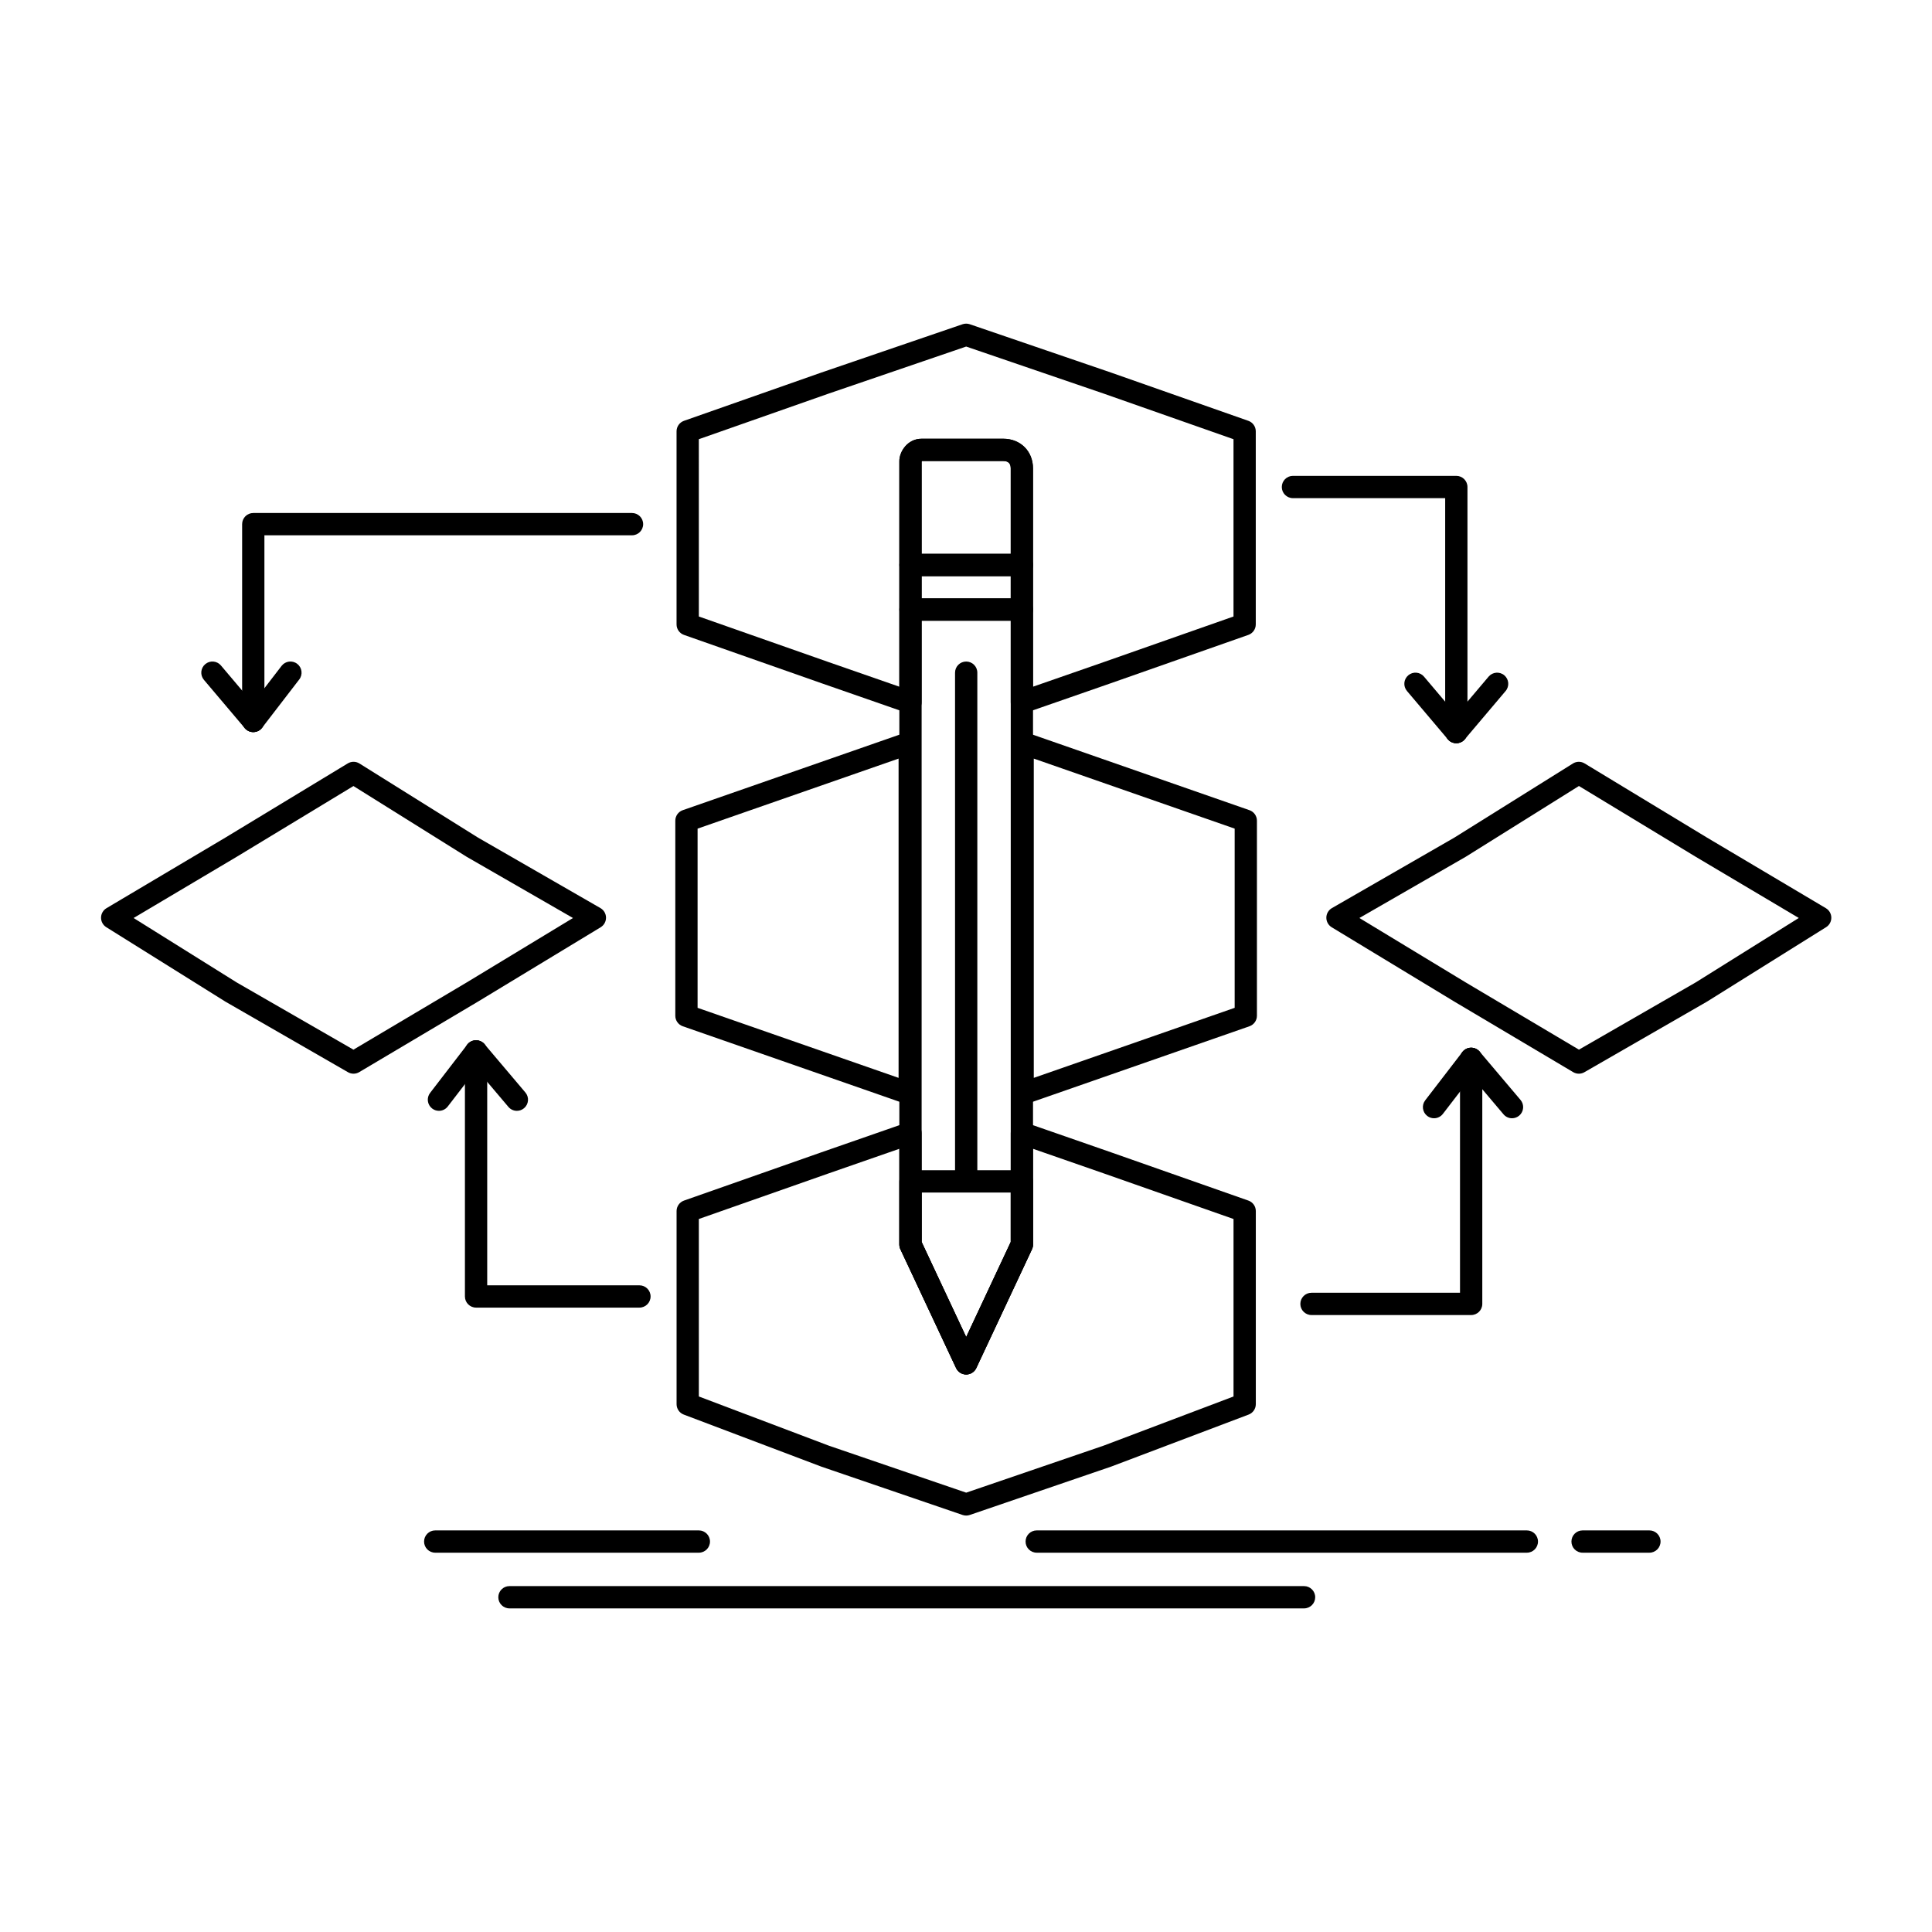 <?xml version="1.0" encoding="UTF-8"?>
<!-- Uploaded to: SVG Repo, www.svgrepo.com, Generator: SVG Repo Mixer Tools -->
<svg fill="#000000" width="800px" height="800px" version="1.1" viewBox="144 144 512 512" xmlns="http://www.w3.org/2000/svg">
 <g>
  <path d="m414.81 333.09c-0.605 0-1.203-0.188-1.711-0.547-0.781-0.555-1.242-1.449-1.242-2.406v-61.992c0-1.324-0.645-1.969-1.969-1.969h-21.559c-0.031 0.043-0.066 0.102-0.09 0.152v63.809c0 0.957-0.461 1.852-1.242 2.406s-1.777 0.695-2.68 0.383l-22.633-7.871-36.418-12.797c-1.184-0.414-1.973-1.531-1.973-2.785v-51.168c0-1.254 0.793-2.371 1.973-2.785l36.406-12.793 37.414-12.801c0.621-0.211 1.293-0.211 1.91 0l37.391 12.793 36.43 12.801c1.184 0.414 1.973 1.531 1.973 2.785v51.168c0 1.254-0.793 2.371-1.973 2.785l-36.406 12.793-22.641 7.875c-0.309 0.109-0.637 0.164-0.961 0.164zm-85.609-25.711 34.434 12.098 18.699 6.504v-59.809c0-2.414 2.102-5.902 5.902-5.902h21.648c4.562 0 7.871 3.309 7.871 7.871v57.84l18.711-6.508 34.426-12.094v-46.984l-34.434-12.098-36.414-12.457-36.438 12.465-34.41 12.09z"/>
  <path d="m415.01 436.75c-0.605 0-1.203-0.184-1.711-0.547-0.781-0.555-1.242-1.449-1.242-2.406v-92.918c0-0.957 0.465-1.852 1.242-2.406 0.777-0.555 1.777-0.695 2.68-0.383l59.141 20.617c1.188 0.414 1.98 1.531 1.98 2.789v51.688c0 1.254-0.797 2.375-1.98 2.789l-59.141 20.617c-0.312 0.105-0.641 0.16-0.969 0.16zm2.953-91.715v84.609l53.238-18.559v-47.492zm-32.879 91.715c-0.328 0-0.656-0.055-0.973-0.164l-59.168-20.617c-1.188-0.414-1.98-1.531-1.98-2.789v-51.688c0-1.254 0.797-2.375 1.98-2.789l59.168-20.617c0.902-0.312 1.902-0.172 2.68 0.383 0.781 0.555 1.242 1.449 1.242 2.406v92.918c0 0.957-0.461 1.852-1.242 2.406-0.5 0.363-1.102 0.551-1.707 0.551zm-56.215-25.664 53.266 18.559v-84.609l-53.266 18.559z"/>
  <path d="m400.05 545.64c-0.324 0-0.645-0.055-0.957-0.16l-37.391-12.793-36.496-13.809c-1.148-0.434-1.906-1.535-1.906-2.762v-51.168c0-1.254 0.793-2.371 1.973-2.785l36.406-12.793 22.641-7.875c0.902-0.312 1.898-0.172 2.68 0.383s1.242 1.449 1.242 2.406v28.863l11.809 25.191 11.809-25.191v-28.863c0-0.957 0.461-1.852 1.242-2.406 0.777-0.555 1.773-0.695 2.68-0.383l22.633 7.871 36.418 12.797c1.184 0.414 1.973 1.531 1.973 2.785v51.168c0 1.227-0.758 2.328-1.906 2.762l-36.406 13.777-37.48 12.824c-0.312 0.105-0.637 0.16-0.961 0.16zm-70.848-31.559 34.5 13.055 36.348 12.434 36.438-12.465 34.41-13.02v-47.039l-34.434-12.098-18.703-6.504v25.367c0 0.434-0.094 0.859-0.277 1.254l-14.762 31.488c-0.484 1.039-1.527 1.699-2.672 1.699s-2.188-0.664-2.672-1.699l-14.762-31.488c-0.184-0.391-0.281-0.82-0.281-1.254v-25.367l-18.711 6.508-34.426 12.094z"/>
  <path d="m237.69 428.54c-0.508 0-1.016-0.133-1.473-0.395l-32.473-18.695c-0.031-0.02-0.062-0.035-0.09-0.055l-31.488-19.68c-0.875-0.547-1.398-1.508-1.387-2.535 0.012-1.027 0.559-1.98 1.445-2.504l31.488-18.695 32.449-19.668c0.953-0.578 2.148-0.57 3.094 0.02l31.441 19.652 32.426 18.668c0.906 0.523 1.469 1.48 1.48 2.523 0.012 1.043-0.531 2.016-1.422 2.559l-32.473 19.68-31.512 18.711c-0.465 0.277-0.988 0.414-1.508 0.414zm-30.953-24.176 30.93 17.809 30.004-17.812 28.176-17.078-28.141-16.203c-0.031-0.02-0.062-0.035-0.09-0.055l-29.949-18.715-30.918 18.738-27.344 16.234z"/>
  <path d="m562.41 428.54c-0.523 0-1.043-0.141-1.508-0.414l-31.488-18.695-32.496-19.695c-0.891-0.543-1.434-1.512-1.422-2.559 0.012-1.043 0.574-2.004 1.48-2.523l32.426-18.668 31.441-19.652c0.945-0.59 2.144-0.598 3.094-0.02l32.473 19.68 31.465 18.684c0.887 0.527 1.434 1.477 1.445 2.504 0.012 1.027-0.512 1.992-1.387 2.535l-31.488 19.68c-0.031 0.02-0.062 0.039-0.09 0.055l-32.473 18.695c-0.453 0.266-0.965 0.395-1.473 0.395zm-58.156-41.262 28.199 17.09 29.98 17.801 30.93-17.809 27.332-17.086-27.32-16.223-30.941-18.754-29.945 18.723c-0.031 0.02-0.062 0.039-0.09 0.055z"/>
  <path d="m529.94 340.96c-1.629 0-2.953-1.32-2.953-2.953v-61.992h-40.344c-1.629 0-2.953-1.32-2.953-2.953 0-1.629 1.32-2.953 2.953-2.953h43.297c1.629 0 2.953 1.32 2.953 2.953v64.945c-0.004 1.633-1.324 2.953-2.953 2.953z"/>
  <path d="m529.94 340.96c-0.84 0-1.672-0.355-2.254-1.047l-10.824-12.793c-1.055-1.246-0.898-3.109 0.348-4.16 1.246-1.055 3.109-0.898 4.16 0.348l10.824 12.793c1.055 1.246 0.898 3.109-0.348 4.16-0.555 0.469-1.234 0.699-1.906 0.699z"/>
  <path d="m529.93 340.96c-0.676 0-1.352-0.23-1.906-0.699-1.246-1.055-1.398-2.914-0.348-4.16l10.824-12.793c1.051-1.242 2.914-1.398 4.16-0.348 1.246 1.055 1.398 2.914 0.348 4.16l-10.824 12.793c-0.582 0.691-1.414 1.047-2.254 1.047z"/>
  <path d="m313.46 490.53h-43.297c-1.629 0-2.953-1.32-2.953-2.953v-64.945c0-1.629 1.32-2.953 2.953-2.953 1.629 0 2.953 1.32 2.953 2.953v61.992h40.344c1.629 0 2.953 1.32 2.953 2.953-0.004 1.633-1.324 2.953-2.953 2.953z"/>
  <path d="m280.98 438.38c-0.84 0-1.672-0.355-2.254-1.047l-10.824-12.793c-1.055-1.246-0.898-3.106 0.348-4.16 1.246-1.051 3.109-0.898 4.16 0.348l10.824 12.793c1.055 1.246 0.898 3.106-0.348 4.16-0.555 0.469-1.23 0.699-1.906 0.699z"/>
  <path d="m260.32 438.38c-0.629 0-1.262-0.199-1.797-0.613-1.293-0.996-1.535-2.848-0.539-4.141l9.84-12.793c0.992-1.293 2.848-1.531 4.141-0.539 1.293 0.996 1.535 2.848 0.539 4.141l-9.84 12.793c-0.582 0.758-1.457 1.152-2.344 1.152z"/>
  <path d="m533.87 492.5h-42.312c-1.629 0-2.953-1.32-2.953-2.953 0-1.629 1.32-2.953 2.953-2.953h39.359v-61.992c0-1.629 1.32-2.953 2.953-2.953 1.629 0 2.953 1.32 2.953 2.953v64.945c0 1.633-1.32 2.953-2.953 2.953z"/>
  <path d="m524.03 440.35c-0.629 0-1.262-0.199-1.797-0.613-1.293-0.996-1.535-2.848-0.539-4.141l9.84-12.793c0.996-1.293 2.848-1.531 4.141-0.539 1.293 0.996 1.535 2.848 0.539 4.141l-9.84 12.793c-0.586 0.758-1.461 1.152-2.344 1.152z"/>
  <path d="m544.7 440.35c-0.84 0-1.672-0.355-2.254-1.047l-10.824-12.793c-1.055-1.246-0.898-3.106 0.348-4.16 1.246-1.055 3.106-0.898 4.16 0.348l10.824 12.793c1.055 1.246 0.898 3.106-0.348 4.16-0.559 0.469-1.234 0.699-1.906 0.699z"/>
  <path d="m400.05 458.06c-1.629 0-2.953-1.32-2.953-2.953v-132.84c0-1.629 1.32-2.953 2.953-2.953 1.629 0 2.953 1.32 2.953 2.953v132.84c0 1.629-1.32 2.953-2.953 2.953z"/>
  <path d="m400.05 508.25c-1.145 0-2.188-0.664-2.672-1.699l-14.762-31.488c-0.184-0.391-0.281-0.82-0.281-1.254v-168.27c0-1.629 1.32-2.953 2.953-2.953h29.52c1.629 0 2.953 1.32 2.953 2.953v168.27c0 0.434-0.094 0.859-0.277 1.254l-14.762 31.488c-0.484 1.035-1.527 1.699-2.672 1.699zm-11.809-35.098 11.809 25.191 11.809-25.191v-164.66h-23.617z"/>
  <path d="m414.81 308.49h-29.52c-1.629 0-2.953-1.32-2.953-2.953v-11.809c0-1.629 1.32-2.953 2.953-2.953h29.52c1.629 0 2.953 1.32 2.953 2.953v11.809c-0.004 1.633-1.324 2.953-2.953 2.953zm-26.57-5.902h23.617v-5.902h-23.617z"/>
  <path d="m414.81 296.68h-29.52c-1.629 0-2.953-1.32-2.953-2.953v-27.551c0-2.414 2.102-5.902 5.902-5.902h21.648c4.562 0 7.871 3.309 7.871 7.871v25.586c0 1.629-1.32 2.949-2.949 2.949zm-26.57-5.902h23.617v-22.633c0-1.324-0.645-1.969-1.969-1.969h-21.559c-0.031 0.043-0.066 0.102-0.09 0.152l0.004 24.449z"/>
  <path d="m400.05 508.25c-1.145 0-2.188-0.664-2.672-1.699l-14.762-31.488c-0.184-0.391-0.281-0.82-0.281-1.254v-16.727c0-1.629 1.32-2.953 2.953-2.953h29.52c1.629 0 2.953 1.32 2.953 2.953v16.727c0 0.434-0.094 0.859-0.277 1.254l-14.762 31.488c-0.484 1.035-1.527 1.699-2.672 1.699zm-11.809-35.098 11.809 25.191 11.809-25.191v-13.117h-23.617z"/>
  <path d="m211.12 338.01c-1.629 0-2.953-1.32-2.953-2.953v-52.152c0-1.629 1.32-2.953 2.953-2.953h100.37c1.629 0 2.953 1.32 2.953 2.953 0 1.629-1.32 2.953-2.953 2.953h-97.418v49.199c0.004 1.633-1.316 2.953-2.949 2.953z"/>
  <path d="m211.12 338.01c-0.84 0-1.672-0.355-2.254-1.047l-10.824-12.793c-1.055-1.246-0.898-3.109 0.348-4.16 1.246-1.055 3.109-0.898 4.16 0.348l10.824 12.793c1.055 1.246 0.898 3.109-0.348 4.16-0.555 0.469-1.234 0.699-1.906 0.699z"/>
  <path d="m211.12 338.01c-0.629 0-1.262-0.199-1.797-0.613-1.293-0.992-1.535-2.848-0.539-4.141l9.84-12.793c0.992-1.293 2.848-1.535 4.141-0.539 1.293 0.992 1.535 2.848 0.539 4.141l-9.84 12.793c-0.582 0.758-1.457 1.152-2.344 1.152z"/>
  <path d="m489.59 570.24h-210.58c-1.629 0-2.953-1.32-2.953-2.953 0-1.629 1.32-2.953 2.953-2.953h210.58c1.629 0 2.953 1.32 2.953 2.953-0.004 1.629-1.324 2.953-2.953 2.953z"/>
  <path d="m548.63 555.48h-129.89c-1.629 0-2.953-1.32-2.953-2.953 0-1.629 1.32-2.953 2.953-2.953h129.89c1.629 0 2.953 1.32 2.953 2.953 0 1.633-1.324 2.953-2.953 2.953z"/>
  <path d="m581.11 555.48h-17.711c-1.629 0-2.953-1.32-2.953-2.953 0-1.629 1.32-2.953 2.953-2.953h17.711c1.629 0 2.953 1.32 2.953 2.953-0.004 1.633-1.324 2.953-2.953 2.953z"/>
  <path d="m329.2 555.48h-69.863c-1.629 0-2.953-1.32-2.953-2.953 0-1.629 1.32-2.953 2.953-2.953h69.863c1.629 0 2.953 1.32 2.953 2.953 0 1.633-1.324 2.953-2.953 2.953z"/>
 </g>
</svg>